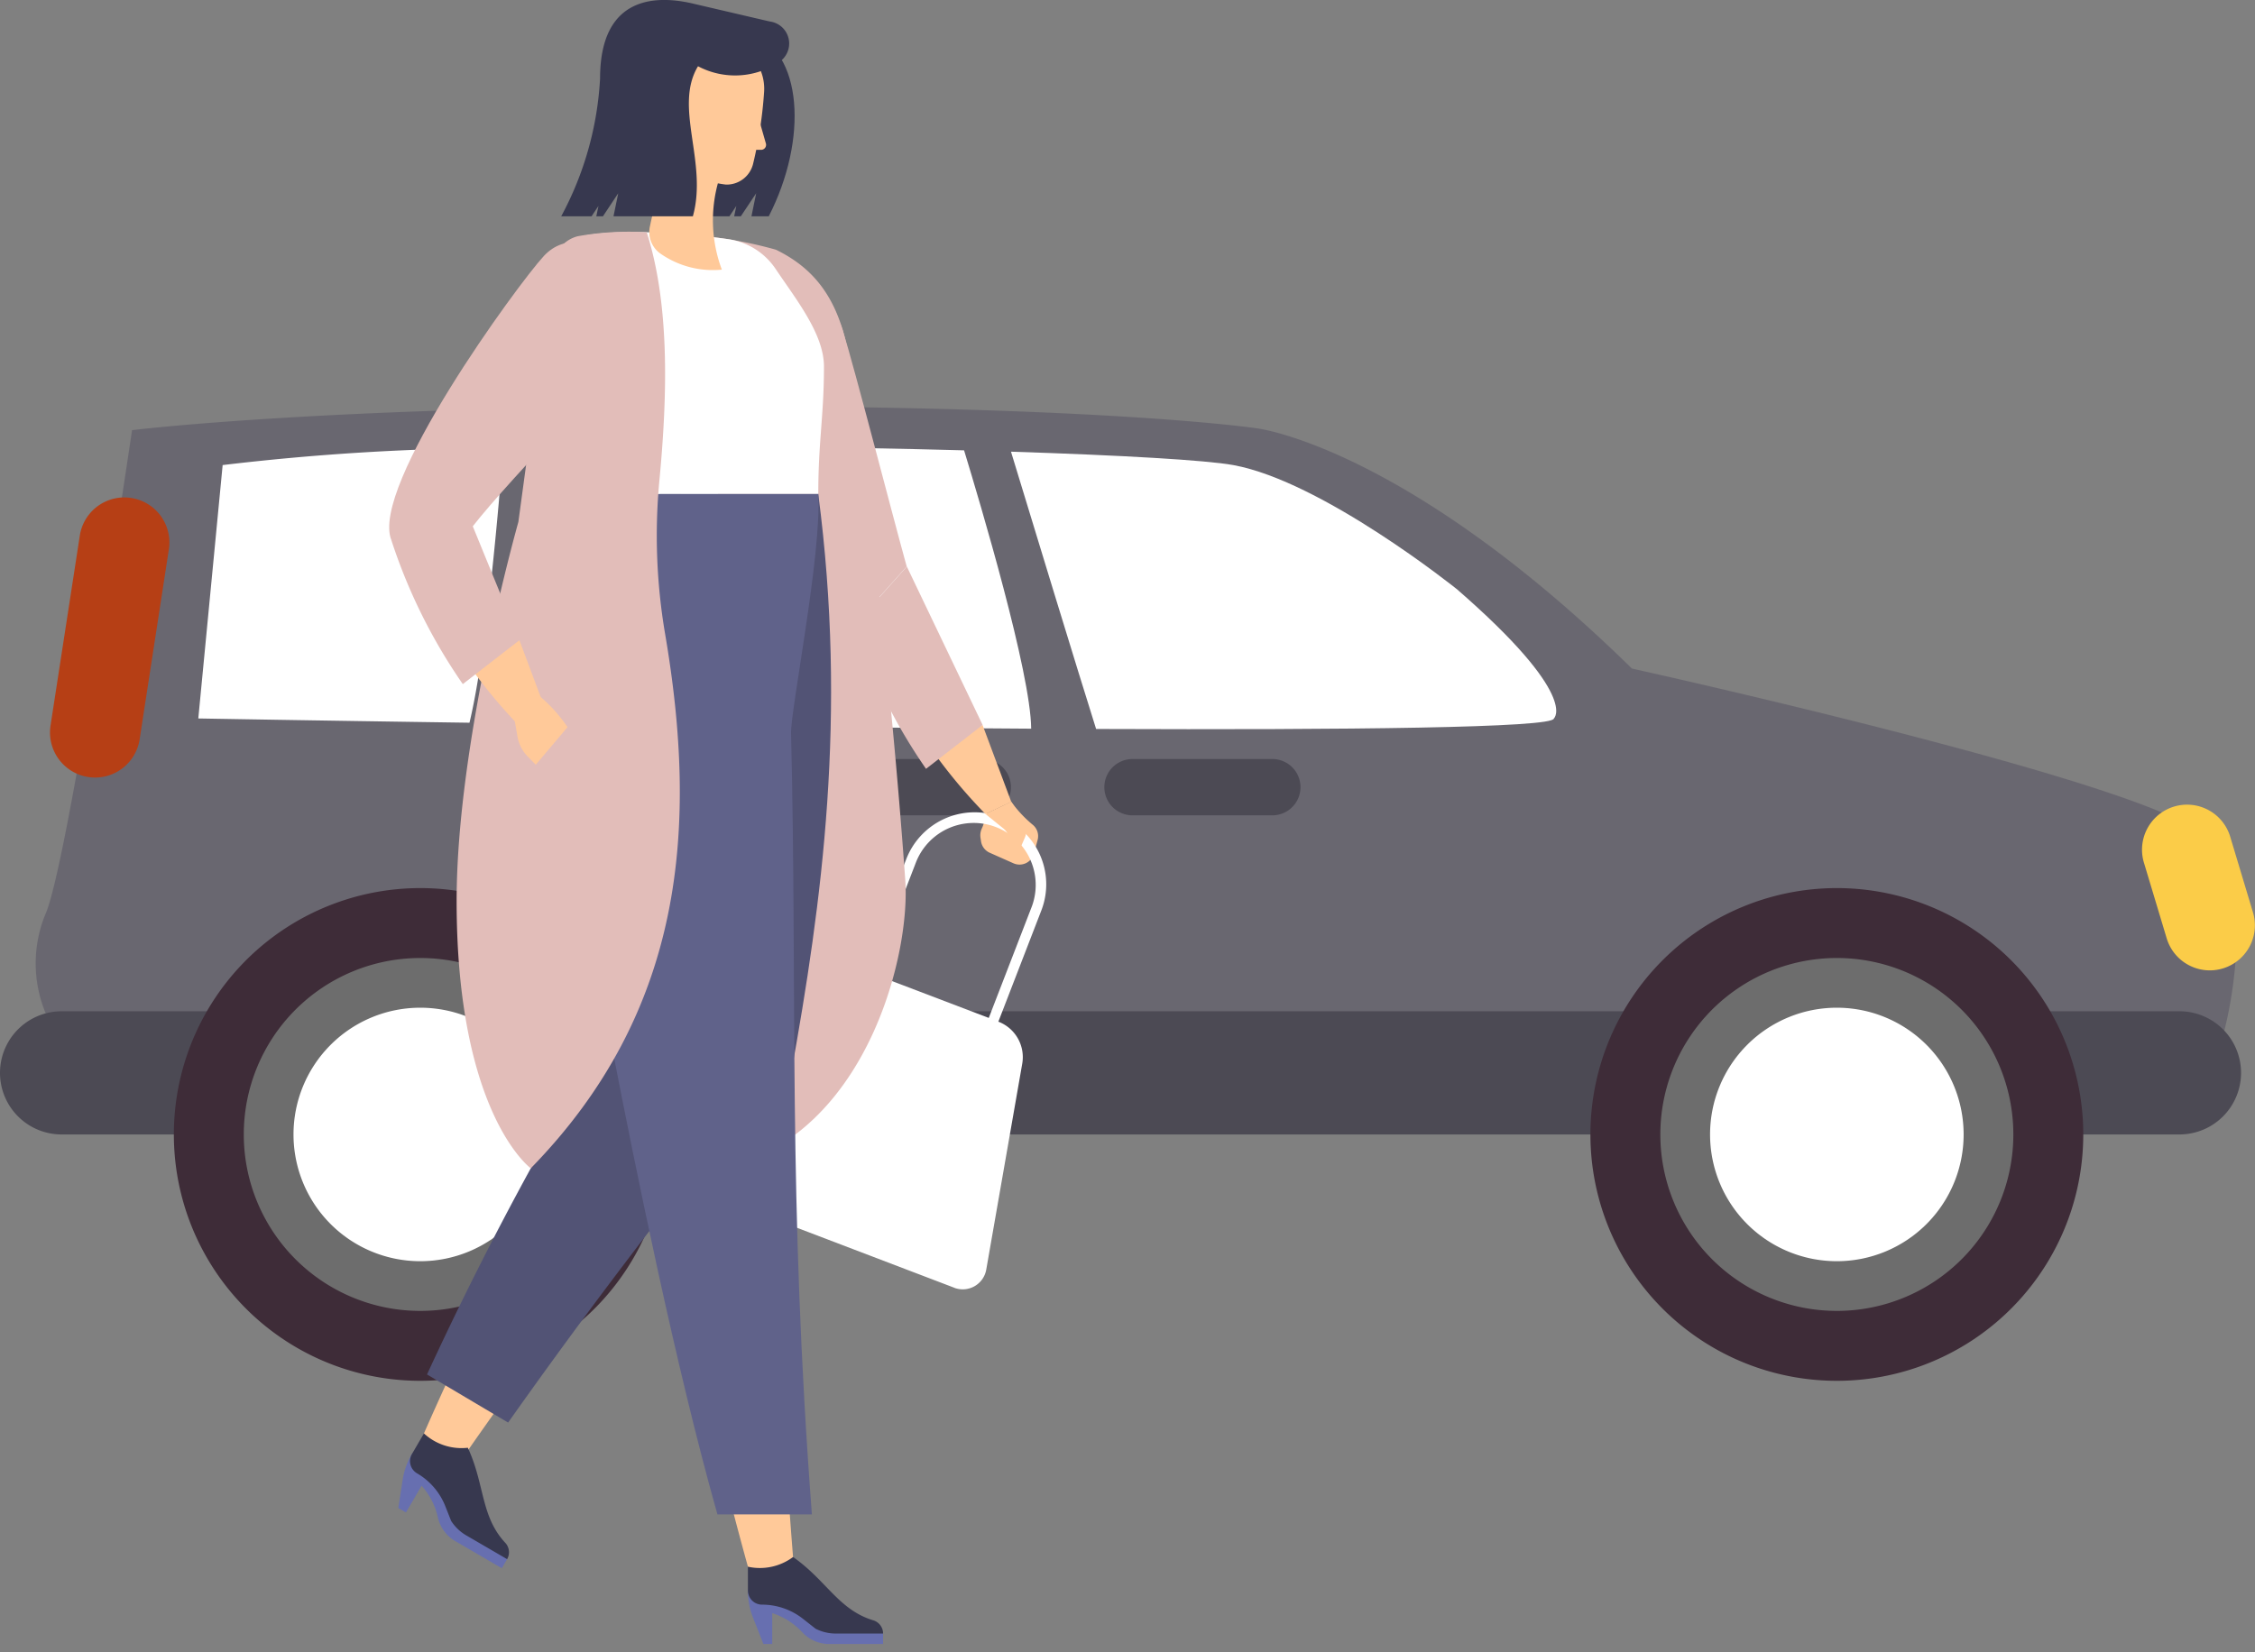 <svg xmlns="http://www.w3.org/2000/svg" xmlns:xlink="http://www.w3.org/1999/xlink" width="158.746" height="116.335" viewBox="0 0 158.746 116.335">
  <rect x="0" y="0" width="158.746" height="116.335" fill="#808080" stroke="none"/>
  <defs>
    <clipPath id="clip-path">
      <rect id="長方形_576" data-name="長方形 576" width="158.746" height="68.627" fill="none"/>
    </clipPath>
    <clipPath id="clip-path-2">
      <rect id="長方形_575" data-name="長方形 575" width="47.591" height="116.335" fill="none"/>
    </clipPath>
  </defs>
  <g id="entry_ill_05" transform="translate(-983.288 -9241.695)">
    <g id="グループ_671" data-name="グループ 671" transform="translate(983.288 9270.301)">
      <g id="グループ_670" data-name="グループ 670" transform="translate(0 0)" clip-path="url(#clip-path)">
        <path id="パス_2255" data-name="パス 2255" d="M5.1,42.757a9.125,9.125,0,0,1,0-7.044C6.7,32,11.177,1.685,11.177,1.685S24.7,0,52.41,0s38,1.562,38,1.562,10.427,1.291,26.354,16.91c0,0,35.357,7.812,39.928,11.526s1.771,13.973,1.771,13.973Z" transform="translate(-1.88 0)" fill="#696770"/>
        <path id="パス_2256" data-name="パス 2256" d="M157.764,78.9a4.337,4.337,0,0,1-4.337,4.337H4.337a4.337,4.337,0,1,1,0-8.674h149.09a4.337,4.337,0,0,1,4.337,4.337" transform="translate(0 -31.958)" fill="#4c4a54"/>
        <path id="パス_2257" data-name="パス 2257" d="M21.42,76.732A17.348,17.348,0,1,1,38.768,94.079,17.347,17.347,0,0,1,21.42,76.732" transform="translate(-9.181 -25.452)" fill="#3e2c38"/>
        <path id="パス_2258" data-name="パス 2258" d="M30.035,80.424A12.425,12.425,0,1,1,42.46,92.849,12.425,12.425,0,0,1,30.035,80.424" transform="translate(-12.873 -29.145)" fill="#6d6d6d"/>
        <path id="パス_2259" data-name="パス 2259" d="M36.16,83.049a8.925,8.925,0,1,1,8.925,8.925,8.925,8.925,0,0,1-8.925-8.925" transform="translate(-15.498 -31.77)" fill="#fff"/>
        <path id="パス_2260" data-name="パス 2260" d="M195.942,76.732A17.348,17.348,0,1,1,213.29,94.079a17.347,17.347,0,0,1-17.348-17.348" transform="translate(-83.981 -25.452)" fill="#3e2c38"/>
        <path id="パス_2261" data-name="パス 2261" d="M204.559,80.424a12.425,12.425,0,1,1,12.424,12.425,12.425,12.425,0,0,1-12.424-12.425" transform="translate(-87.675 -29.145)" fill="#6d6d6d"/>
        <path id="パス_2262" data-name="パス 2262" d="M210.683,83.049a8.925,8.925,0,1,1,8.925,8.925,8.925,8.925,0,0,1-8.925-8.925" transform="translate(-90.299 -31.77)" fill="#fff"/>
        <path id="パス_2263" data-name="パス 2263" d="M12.473,28.232A3.172,3.172,0,1,1,6.2,27.266l2.07-13.435a3.172,3.172,0,0,1,6.269.966Z" transform="translate(-2.643 -4.776)" fill="#b63f15"/>
        <path id="パス_2264" data-name="パス 2264" d="M271.733,56.752a3.172,3.172,0,0,1-6.075,1.827l-1.591-5.291a3.172,3.172,0,1,1,6.074-1.827Z" transform="translate(-113.122 -21.088)" fill="#fbcc48"/>
        <path id="パス_2265" data-name="パス 2265" d="M149.865,45.459a1.982,1.982,0,0,1-1.982,1.982h-9.844a1.982,1.982,0,1,1,0-3.964h9.844a1.982,1.982,0,0,1,1.982,1.982" transform="translate(-58.314 -18.634)" fill="#4c4a54"/>
        <path id="パス_2266" data-name="パス 2266" d="M114.191,45.459a1.982,1.982,0,0,1-1.982,1.982h-9.844a1.982,1.982,0,1,1,0-3.964h9.844a1.982,1.982,0,0,1,1.982,1.982" transform="translate(-43.024 -18.634)" fill="#4c4a54"/>
        <path id="パス_2267" data-name="パス 2267" d="M65.873,24.47c10.525.142,23.144.287,34.84.353-.029-3.955-3.6-15.917-4.724-19.6C87,4.977,76.205,4.863,66.5,5c-1.129,11.15-.989,16.717-.626,19.468" transform="translate(-28.121 -2.118)" fill="#fff"/>
        <path id="パス_2268" data-name="パス 2268" d="M155.909,15.258S146.481,7.687,140.2,6.544c-1.9-.346-7.866-.693-15.647-.943,1.3,4.281,4.817,15.813,5.992,19.526,17.709.07,32.225-.077,32.225-.74,0,0,1.857-1.559-6.857-9.13" transform="translate(-53.382 -2.401)" fill="#fff"/>
        <path id="パス_2269" data-name="パス 2269" d="M45.9,5.136A171.041,171.041,0,0,0,26.146,6.344L24.432,24.187s7.87.14,19.09.3c1.21-5.021,2.094-15.594,2.38-19.351" transform="translate(-10.472 -2.201)" fill="#fff"/>
      </g>
    </g>
    <g id="グループ_669" data-name="グループ 669" transform="translate(1009.352 9241.695)">
      <g id="グループ_668" data-name="グループ 668" clip-path="url(#clip-path-2)">
        <path id="パス_2227" data-name="パス 2227" d="M36.574,145.864c-1.185-14.393-1.227-25.513-1.36-34.829H26.135a268.958,268.958,0,0,0,7.206,34.829c.94.911,2.06.63,3.233,0" transform="translate(-6.753 -35.542)" fill="#ffc999"/>
        <path id="パス_2228" data-name="パス 2228" d="M33.481,14.68,32.4,16.3h-.466l.15-.729L31.6,16.3H26.062l.2-5.923L26.805,5,33,3.339c3.8,1.3,4.136,7.556,1.367,12.962H33.149Z" transform="translate(-6.313 -1.069)" fill="#37384f"/>
        <path id="パス_2229" data-name="パス 2229" d="M3.025,83.046A8.732,8.732,0,0,0,4.5,84.633a1.038,1.038,0,0,1,.375,1.107l-.256.948a1.05,1.05,0,0,1-1.441.686l-1.672-.743a1.05,1.05,0,0,1-.612-.806L.86,85.6a1.162,1.162,0,0,1,.1-.7,2.827,2.827,0,0,0,.248-.987Z" transform="translate(42.104 -26.583)" fill="#ffc999"/>
        <path id="パス_2230" data-name="パス 2230" d="M17.649,117.6,1.083,111.283a1.681,1.681,0,0,1-.829-2.457l7.769-12.5a2.673,2.673,0,0,1,3.223-1.086l3-7.763a5.158,5.158,0,0,1,6.459-3.094A5.092,5.092,0,0,1,23.79,91l-3.038,7.864a2.674,2.674,0,0,1,1.681,2.958L19.9,116.32a1.681,1.681,0,0,1-2.255,1.282M11.922,95.493,20.077,98.6l3.038-7.864a4.365,4.365,0,0,0-8.156-3.111Z" transform="translate(23.466 -26.921)" fill="#fff"/>
        <path id="パス_2231" data-name="パス 2231" d="M22.074,32.492c-1.318-4.192-8.169-5.241-7.6-.873.35,2.676,4.969,16.629,8.418,21.607l3.677-4.113c-.974-3.5-3.676-14.006-4.5-16.622" transform="translate(11.197 -9.221)" fill="#e2bdb9"/>
        <path id="パス_2232" data-name="パス 2232" d="M7.018,75.084,9.041,80.5l-1.813.861a37.565,37.565,0,0,1-3.608-4.285Z" transform="translate(36.087 -24.034)" fill="#ffc999"/>
        <path id="パス_2233" data-name="パス 2233" d="M6.6,62.788l3.677-4.113,5.336,11.157-3.984,3.089A38.875,38.875,0,0,1,6.6,62.788" transform="translate(27.497 -18.782)" fill="#e2bdb9"/>
        <path id="パス_2234" data-name="パス 2234" d="M24.5,33.151c-.7-4.473-2.676-6.508-5.163-7.724a29.166,29.166,0,0,0-4.781-.925l2.5,65.2C25.934,86.57,28.8,74.923,28.442,69.836,27.408,55.148,25.448,39.22,24.5,33.151" transform="translate(9.223 -7.843)" fill="#e2bdb9"/>
        <path id="パス_2235" data-name="パス 2235" d="M25.77,92.272c.127-6.186-3.648-16.545-3.486-24.45.154-7.537,5.475-13.032,5.808-16.677H39.236c2.049,15.611.274,28.721-1.915,40.843l-11.558.669c0-.129.005-.258.008-.384" transform="translate(-7.698 -16.371)" fill="#525375"/>
        <path id="パス_2236" data-name="パス 2236" d="M31.934,135.566C40.168,123.715,47.281,115,53.154,107.657l-7.807-4.633a253.731,253.731,0,0,0-16.192,30.891c-.183,1.609,1.3,1.628,2.78,1.65" transform="translate(-25.375 -32.978)" fill="#ffc999"/>
        <path id="パス_2237" data-name="パス 2237" d="M42.166,100.613l9.957,5.908c-6.145,7.554-12.411,15.453-19.768,25.858l-5.709-3.388a235.042,235.042,0,0,1,15.52-28.379" transform="translate(-22.649 -32.206)" fill="#525375"/>
        <path id="パス_2238" data-name="パス 2238" d="M63.478,157.962l-.372.638-3.3-1.921a2.622,2.622,0,0,1-1.187-1.588,4.908,4.908,0,0,0-1.162-2.3l-1.1,1.881-.538-.313.307-1.993a5.1,5.1,0,0,1,.631-1.783l.058-.1,2.151,1.252Z" transform="translate(-53.843 -48.17)" fill="#676fb0"/>
        <path id="パス_2239" data-name="パス 2239" d="M62.466,157.313a.975.975,0,0,0-.132-1.154c-1.737-1.866-1.431-4.093-2.634-6.691a3.911,3.911,0,0,1-3.09-1.009l-.844,1.45a.994.994,0,0,0,.359,1.359,4.659,4.659,0,0,1,1.987,2.308l.417,1.051a3.151,3.151,0,0,0,1.059,1.011Z" transform="translate(-52.83 -47.521)" fill="#37384f"/>
        <path id="パス_2240" data-name="パス 2240" d="M36.72,123.013c-2.911-10.278-5.816-24.6-7.384-32.709-1.327-6.86-4.745-16.728-5.651-24.61-.864-7.516,3.894-10.962,3.725-14.549H43.816c.258,4.2-1.953,15.215-1.913,16.862.449,18.544-.239,32.526,1.466,55.006Z" transform="translate(-12.278 -16.372)" fill="#60628a"/>
        <path id="パス_2241" data-name="パス 2241" d="M42.2,33.507c0-2.308-2-4.772-3.39-6.855a4.853,4.853,0,0,0-3.338-2.115c-3.224-.463-7.947-.753-10.417-.181-2.289.53-2.165,3.941-1.868,6.363.5,4.094,1.932,7.937,2.207,11.75H41.8c0-3.683.4-5.506.4-8.962" transform="translate(-10.259 -7.695)" fill="#fff"/>
        <path id="パス_2242" data-name="パス 2242" d="M44.752,26.269l-2.463,18.18s-4.347,15.306-4.347,26.692c0,15.017,5.22,18.82,5.22,18.82C54,78.871,54.935,65.908,52.619,52.331a41.187,41.187,0,0,1-.4-10.825c.594-6.259.691-12.469-.893-17.457a20.511,20.511,0,0,0-4.859.279,2.312,2.312,0,0,0-1.718,1.94" transform="translate(-31.861 -7.693)" fill="#e2bdb9"/>
        <path id="パス_2243" data-name="パス 2243" d="M59.013,31.953c2.378-3.7-3.574-9.138-6.565-5.9-1.832,1.981-12.268,16.272-10.73,20.006l5.228-.3c2.066-2.988,10.583-11.494,12.066-13.8" transform="translate(-40.23 -8.023)" fill="#e2bdb9"/>
        <path id="パス_2244" data-name="パス 2244" d="M53.505,74.291a10.689,10.689,0,0,0-1.936-2.161l-2,.47.415,2.37a2.62,2.62,0,0,0,.708,1.38l.576.589Z" transform="translate(-39.616 -23.089)" fill="#ffc999"/>
        <path id="パス_2245" data-name="パス 2245" d="M54.974,66.3,57,71.715l-1.813.86a37.484,37.484,0,0,1-3.608-4.284Z" transform="translate(-44.474 -21.223)" fill="#ffc999"/>
        <path id="パス_2246" data-name="パス 2246" d="M54.552,54.621l4.984-2.8,4.028,9.848-3.984,3.089a38.875,38.875,0,0,1-5.029-10.133" transform="translate(-53.064 -16.586)" fill="#e2bdb9"/>
        <path id="パス_2247" data-name="パス 2247" d="M38.467,17.907a9.921,9.921,0,0,0,.231,6.249,6.436,6.436,0,0,1-4.39-1.177,1.858,1.858,0,0,1-.674-1.868L34.7,16.149Z" transform="translate(-13.946 -5.169)" fill="#ffc999"/>
        <path id="パス_2248" data-name="パス 2248" d="M34.376,14.175a7.984,7.984,0,0,1-3.111-1.053,2.321,2.321,0,0,1-1.042-1.171C29.438,10,27.781,4.835,31.759,3.76a5.687,5.687,0,0,1,3.186.519A3.388,3.388,0,0,1,37.07,7.646a30.038,30.038,0,0,1-.77,5.047,1.912,1.912,0,0,1-1.924,1.482" transform="translate(-9.343 -1.178)" fill="#ffc999"/>
        <path id="パス_2249" data-name="パス 2249" d="M30.625,13.611l-1.076,1.621h-.466l.15-.729-.484.729H26.611a23.049,23.049,0,0,0,2.736-9.7c0-6.123,4.337-5.819,6.642-5.255l5.186,1.209c.054.013.107.024.159.033a1.563,1.563,0,0,1,.655,2.828,5.578,5.578,0,0,1-5.747.318c-1.731,2.875.7,6.755-.362,10.566H30.293Z" transform="translate(-13.168 0)" fill="#37384f"/>
        <path id="パス_2250" data-name="パス 2250" d="M29.412,11.216l.709,2.476a.352.352,0,0,1-.339.449H29.01Z" transform="translate(-2.268 -3.59)" fill="#ffc999"/>
        <path id="パス_2252" data-name="パス 2252" d="M26.41,167.718v.739H22.591a2.619,2.619,0,0,1-1.824-.775,4.909,4.909,0,0,0-2.161-1.4v2.176h-.622l-.737-1.877a5.081,5.081,0,0,1-.352-1.858v-.114h2.488Z" transform="translate(9.693 -52.69)" fill="#676fb0"/>
        <path id="パス_2253" data-name="パス 2253" d="M26.41,166.646a.975.975,0,0,0-.694-.931c-2.44-.738-3.3-2.817-5.643-4.457a3.91,3.91,0,0,1-3.178.683v1.677a.994.994,0,0,0,.994.994,4.66,4.66,0,0,1,2.878.995l.889.7a3.148,3.148,0,0,0,1.424.341Z" transform="translate(9.693 -51.618)" fill="#37384f"/>
        <path id="パス_2254" data-name="パス 2254" d="M2.076,83.907l1.238,1A1.265,1.265,0,0,1,3.768,86.1l-.03.176a.6.6,0,0,0,.5.691l.6-1.388A1.263,1.263,0,0,0,4.744,84.4l-.855-1.356Z" transform="translate(41.24 -26.583)" fill="#ffc999"/>
      </g>
    </g>
  </g>
</svg>
